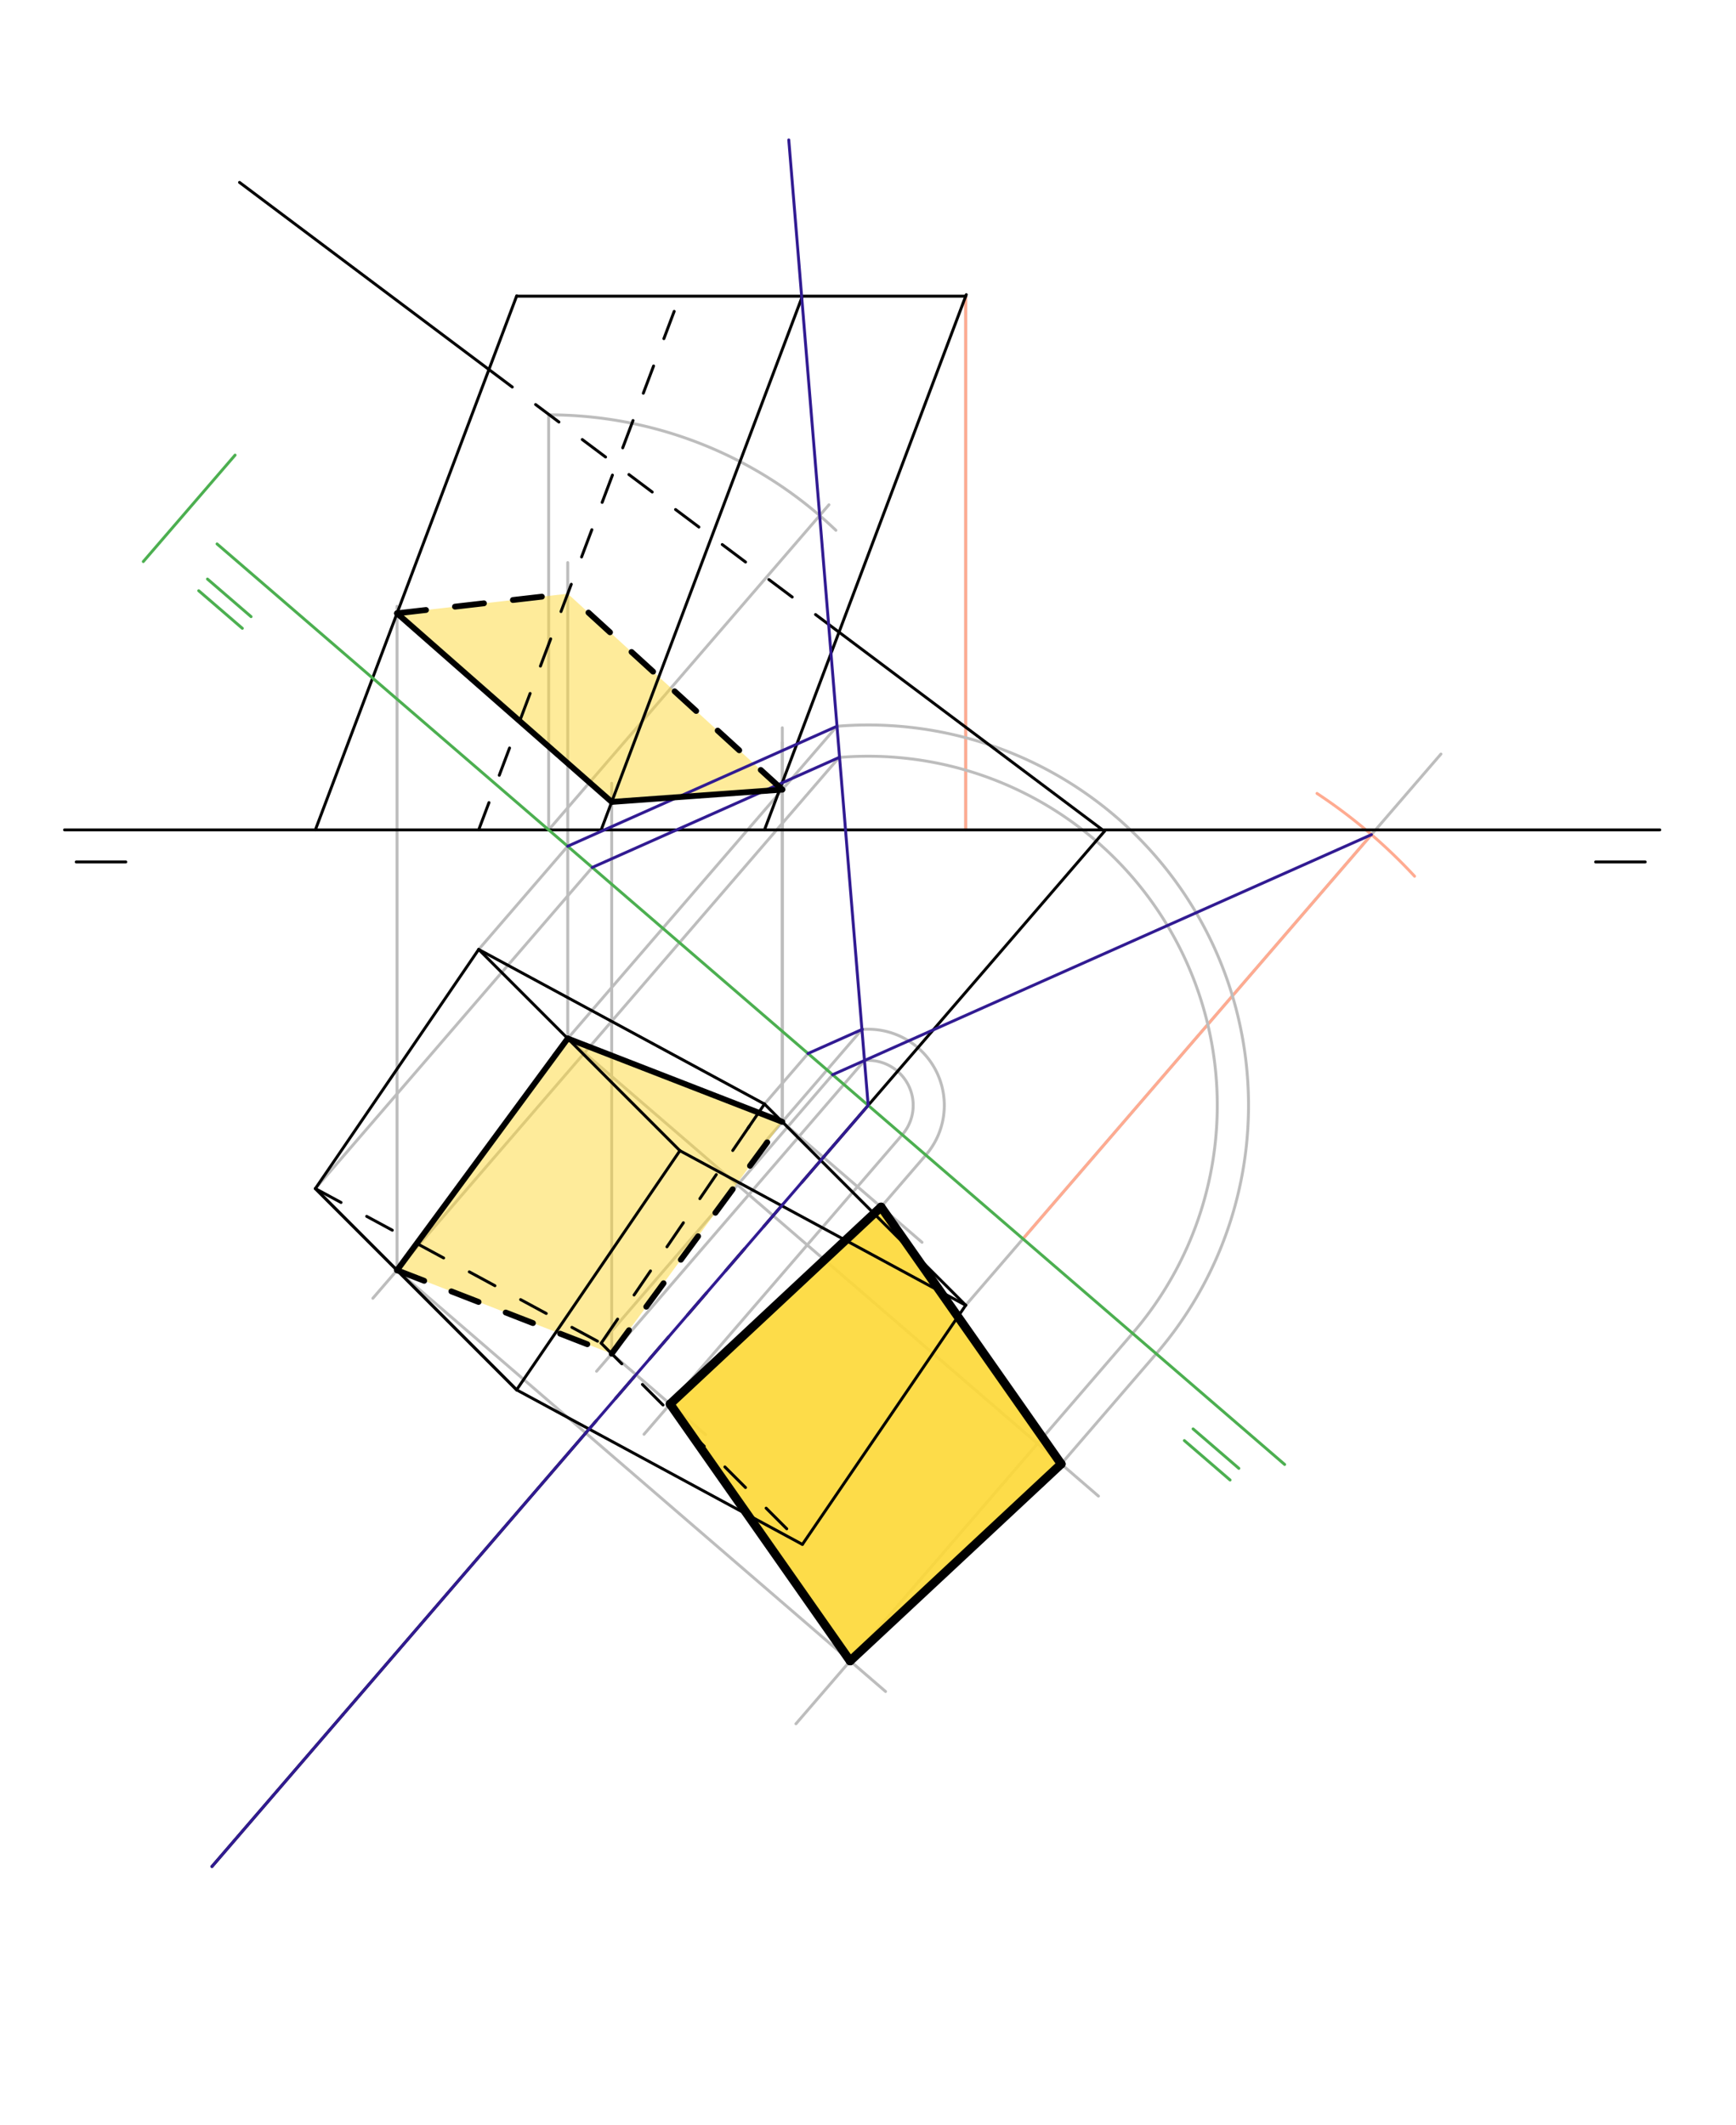 <svg xmlns="http://www.w3.org/2000/svg" class="svg--1it" height="100%" preserveAspectRatio="xMidYMid meet" viewBox="0 0 595.276 728.504" width="100%"><defs><marker id="marker-arrow" markerHeight="16" markerUnits="userSpaceOnUse" markerWidth="24" orient="auto-start-reverse" refX="24" refY="4" viewBox="0 0 24 8"><path d="M 0 0 L 24 4 L 0 8 z" stroke="inherit"></path></marker></defs><g class="aux-layer--1FB"><g class="element--2qn"><line stroke="#BDBDBD" stroke-dasharray="none" stroke-linecap="round" stroke-width="1" x1="188.141" x2="188.141" y1="284.547" y2="142.24"></line></g><g class="element--2qn"><line stroke="#BDBDBD" stroke-dasharray="none" stroke-linecap="round" stroke-width="1" x1="188.141" x2="284.246" y1="284.547" y2="173.08"></line></g><g class="element--2qn"><path d="M 188.141 142.24 A 142.307 142.307 0 0 1 286.627 181.825" fill="none" stroke="#BDBDBD" stroke-dasharray="none" stroke-linecap="round" stroke-width="1"></path></g><g class="element--2qn"><line stroke="#BDBDBD" stroke-dasharray="none" stroke-linecap="round" stroke-width="1" x1="164.141" x2="194.651" y1="325.547" y2="290.16"></line></g><g class="element--2qn"><line stroke="#BDBDBD" stroke-dasharray="none" stroke-linecap="round" stroke-width="1" x1="108.141" x2="203.083" y1="407.547" y2="297.43"></line></g><g class="element--2qn"><line stroke="#BDBDBD" stroke-dasharray="none" stroke-linecap="round" stroke-width="1" x1="206.141" x2="285.507" y1="460.547" y2="368.495"></line></g><g class="element--2qn"><line stroke="#BDBDBD" stroke-dasharray="none" stroke-linecap="round" stroke-width="1" x1="262.141" x2="277.075" y1="378.547" y2="361.225"></line></g><g class="element--2qn"><line stroke="#BDBDBD" stroke-dasharray="none" stroke-linecap="round" stroke-width="1" x1="331.141" x2="331.141" y1="101.547" y2="284.547"></line></g><g class="element--2qn"><line stroke="#BDBDBD" stroke-dasharray="none" stroke-linecap="round" stroke-width="1" x1="331.141" x2="494.097" y1="447.547" y2="258.544"></line></g><g class="element--2qn"><line stroke="#FFAB91" stroke-dasharray="none" stroke-linecap="round" stroke-width="1" x1="331.141" x2="331.141" y1="284.547" y2="101.547"></line></g><g class="element--2qn"><path d="M 451.603 272.053 A 182.999 182.999 0 0 1 485.056 300.44" fill="none" stroke="#FFAB91" stroke-dasharray="none" stroke-linecap="round" stroke-width="1"></path></g><g class="element--2qn"><line stroke="#FFAB91" stroke-dasharray="none" stroke-linecap="round" stroke-width="1" x1="350.778" x2="470.275" y1="424.771" y2="286.174"></line></g><g class="element--2qn"><line stroke="#BDBDBD" stroke-dasharray="none" stroke-linecap="round" stroke-width="1" x1="286.978" x2="189.851" y1="249.025" y2="361.676"></line></g><g class="element--2qn"><line stroke="#BDBDBD" stroke-dasharray="none" stroke-linecap="round" stroke-width="1" x1="287.737" x2="127.851" y1="259.713" y2="445.155"></line></g><g class="element--2qn"><line stroke="#BDBDBD" stroke-dasharray="none" stroke-linecap="round" stroke-width="1" x1="295.559" x2="262.213" y1="352.99" y2="391.666"></line></g><g class="element--2qn"><line stroke="#BDBDBD" stroke-dasharray="none" stroke-linecap="round" stroke-width="1" x1="296.434" x2="204.566" y1="363.627" y2="470.178"></line></g><g class="element--2qn"><line stroke="#BDBDBD" stroke-dasharray="none" stroke-linecap="round" stroke-width="1" x1="136.138" x2="136.138" y1="435.544" y2="207.889"></line></g><g class="element--2qn"><line stroke="#BDBDBD" stroke-dasharray="none" stroke-linecap="round" stroke-width="1" x1="194.675" x2="194.675" y1="356.081" y2="192.896"></line></g><g class="element--2qn"><line stroke="#BDBDBD" stroke-dasharray="none" stroke-linecap="round" stroke-width="1" x1="268.254" x2="268.254" y1="384.66" y2="254.547"></line></g><g class="element--2qn"><line stroke="#BDBDBD" stroke-dasharray="none" stroke-linecap="round" stroke-width="1" x1="268.254" x2="268.254" y1="384.66" y2="249.547"></line></g><g class="element--2qn"><line stroke="#BDBDBD" stroke-dasharray="none" stroke-linecap="round" stroke-width="1" x1="209.754" x2="209.754" y1="464.161" y2="268.547"></line></g><g class="element--2qn"><path d="M 296.434 363.627 A 15.432 15.432 0 0 1 309.386 389.083" fill="none" stroke="#BDBDBD" stroke-dasharray="none" stroke-linecap="round" stroke-width="1"></path></g><g class="element--2qn"><path d="M 295.559 352.99 A 26.104 26.104 0 0 1 317.469 396.052" fill="none" stroke="#BDBDBD" stroke-dasharray="none" stroke-linecap="round" stroke-width="1"></path></g><g class="element--2qn"><path d="M 287.737 259.713 A 119.709 119.709 0 0 1 388.362 457.176" fill="none" stroke="#BDBDBD" stroke-dasharray="none" stroke-linecap="round" stroke-width="1"></path></g><g class="element--2qn"><path d="M 286.978 249.025 A 130.423 130.423 0 0 1 396.476 464.172" fill="none" stroke="#BDBDBD" stroke-dasharray="none" stroke-linecap="round" stroke-width="1"></path></g><g class="element--2qn"><line stroke="#BDBDBD" stroke-dasharray="none" stroke-linecap="round" stroke-width="1" x1="396.476" x2="357.469" y1="464.172" y2="509.413"></line></g><g class="element--2qn"><line stroke="#BDBDBD" stroke-dasharray="none" stroke-linecap="round" stroke-width="1" x1="194.675" x2="376.659" y1="356.081" y2="512.986"></line></g><g class="element--2qn"><line stroke="#BDBDBD" stroke-dasharray="none" stroke-linecap="round" stroke-width="1" x1="388.362" x2="272.933" y1="457.176" y2="591.054"></line></g><g class="element--2qn"><line stroke="#BDBDBD" stroke-dasharray="none" stroke-linecap="round" stroke-width="1" x1="136.138" x2="303.661" y1="435.544" y2="579.981"></line></g><g class="element--2qn"><line stroke="#BDBDBD" stroke-dasharray="none" stroke-linecap="round" stroke-width="1" x1="317.469" x2="291.06" y1="396.052" y2="426.682"></line></g><g class="element--2qn"><line stroke="#BDBDBD" stroke-dasharray="none" stroke-linecap="round" stroke-width="1" x1="268.254" x2="316.159" y1="384.66" y2="425.964"></line></g><g class="element--2qn"><line stroke="#BDBDBD" stroke-dasharray="none" stroke-linecap="round" stroke-width="1" x1="309.386" x2="220.836" y1="389.083" y2="491.786"></line></g><g class="element--2qn"><line stroke="#BDBDBD" stroke-dasharray="none" stroke-linecap="round" stroke-width="1" x1="209.754" x2="241.914" y1="464.161" y2="491.888"></line></g></g><g class="main-layer--3Vd"><g class="element--2qn"><g fill="#FDD835" opacity="0.5"><path d="M 136.138 435.544 L 194.675 356.081 L 268.254 384.66 L 209.754 464.161 L 136.138 435.544 Z" stroke="none"></path></g></g><g class="element--2qn"><g fill="#FDD835" opacity="0.5"><path d="M 136.138 210.294 L 194.675 203.565 L 268.254 270.742 L 209.754 274.963 L 136.138 210.294 Z" stroke="none"></path></g></g><g class="element--2qn"><g fill="#FDD835" opacity="0.9"><path d="M 229.773 481.421 L 302.118 413.857 L 363.885 501.972 L 291.511 569.506 L 229.773 481.421 Z" stroke="none"></path></g></g><g class="element--2qn"><line stroke="#000000" stroke-dasharray="none" stroke-linecap="round" stroke-width="1" x1="22.141" x2="569.141" y1="284.547" y2="284.547"></line></g><g class="element--2qn"><line stroke="#000000" stroke-dasharray="none" stroke-linecap="round" stroke-width="1" x1="26.141" x2="43.141" y1="295.547" y2="295.547"></line></g><g class="element--2qn"><line stroke="#000000" stroke-dasharray="none" stroke-linecap="round" stroke-width="1" x1="547.141" x2="564.141" y1="295.547" y2="295.547"></line></g><g class="element--2qn"><line stroke="#000000" stroke-dasharray="none" stroke-linecap="round" stroke-width="1" x1="164.141" x2="108.141" y1="325.547" y2="407.547"></line></g><g class="element--2qn"><line stroke="#000000" stroke-dasharray="none" stroke-linecap="round" stroke-width="1" x1="164.141" x2="262.141" y1="325.547" y2="378.547"></line></g><g class="element--2qn"><line stroke="#000000" stroke-dasharray="none" stroke-linecap="round" stroke-width="1" x1="108.141" x2="177.182" y1="284.547" y2="101.438"></line></g><g class="element--2qn"><line stroke="#000000" stroke-dasharray="none" stroke-linecap="round" stroke-width="1" x1="262.141" x2="331.337" y1="284.547" y2="101.027"></line></g><g class="element--2qn"><line stroke="#000000" stroke-dasharray="none" stroke-linecap="round" stroke-width="1" x1="206.141" x2="275.1" y1="284.547" y2="101.656"></line></g><g class="element--2qn"><line stroke="#000000" stroke-dasharray="10" stroke-linecap="round" stroke-width="1" x1="164.141" x2="233.254" y1="284.547" y2="101.245"></line></g><g class="element--2qn"><line stroke="#000000" stroke-dasharray="none" stroke-linecap="round" stroke-width="1" x1="177.141" x2="331.141" y1="101.547" y2="101.547"></line></g><g class="element--2qn"><line stroke="#000000" stroke-dasharray="none" stroke-linecap="round" stroke-width="1" x1="82.141" x2="167.657" y1="62.547" y2="126.7"></line></g><g class="element--2qn"><line stroke="#000000" stroke-dasharray="10" stroke-linecap="round" stroke-width="1" x1="167.657" x2="287.701" y1="126.7" y2="216.756"></line></g><g class="element--2qn"><line stroke="#000000" stroke-dasharray="none" stroke-linecap="round" stroke-width="1" x1="287.701" x2="378.719" y1="216.756" y2="285.036"></line></g><g class="element--2qn"><line stroke="#000000" stroke-dasharray="none" stroke-linecap="round" stroke-width="1" x1="108.141" x2="177.141" y1="407.547" y2="476.547"></line></g><g class="element--2qn"><line stroke="#000000" stroke-dasharray="none" stroke-linecap="round" stroke-width="1" x1="177.141" x2="233.141" y1="476.547" y2="394.547"></line></g><g class="element--2qn"><line stroke="#000000" stroke-dasharray="none" stroke-linecap="round" stroke-width="1" x1="233.141" x2="331.141" y1="394.547" y2="447.547"></line></g><g class="element--2qn"><line stroke="#000000" stroke-dasharray="none" stroke-linecap="round" stroke-width="1" x1="331.141" x2="275.141" y1="447.547" y2="529.547"></line></g><g class="element--2qn"><line stroke="#000000" stroke-dasharray="none" stroke-linecap="round" stroke-width="1" x1="177.141" x2="275.141" y1="476.547" y2="529.547"></line></g><g class="element--2qn"><line stroke="#000000" stroke-dasharray="none" stroke-linecap="round" stroke-width="1" x1="233.141" x2="164.141" y1="394.547" y2="325.547"></line></g><g class="element--2qn"><line stroke="#000000" stroke-dasharray="none" stroke-linecap="round" stroke-width="1" x1="331.141" x2="262.141" y1="447.547" y2="378.547"></line></g><g class="element--2qn"><line stroke="#000000" stroke-dasharray="none" stroke-linecap="round" stroke-width="1" x1="177.141" x2="108.141" y1="476.547" y2="407.547"></line></g><g class="element--2qn"><line stroke="#000000" stroke-dasharray="10" stroke-linecap="round" stroke-width="1" x1="206.141" x2="275.141" y1="460.547" y2="529.547"></line></g><g class="element--2qn"><line stroke="#000000" stroke-dasharray="10" stroke-linecap="round" stroke-width="1" x1="108.141" x2="206.141" y1="407.547" y2="460.547"></line></g><g class="element--2qn"><line stroke="#000000" stroke-dasharray="10" stroke-linecap="round" stroke-width="1" x1="281.448" x2="217.554" y1="397.854" y2="471.961"></line></g><g class="element--2qn"><line stroke="#000000" stroke-dasharray="none" stroke-linecap="round" stroke-width="1" x1="281.448" x2="378.683" y1="397.854" y2="285.078"></line></g><g class="element--2qn"><line stroke="#000000" stroke-dasharray="10" stroke-linecap="round" stroke-width="1" x1="217.554" x2="202.006" y1="471.961" y2="489.994"></line></g><g class="element--2qn"><line stroke="#000000" stroke-dasharray="none" stroke-linecap="round" stroke-width="1" x1="202.006" x2="117.608" y1="489.994" y2="587.882"></line></g><g class="element--2qn"><line stroke="#000000" stroke-dasharray="10" stroke-linecap="round" stroke-width="1" x1="206.141" x2="262.141" y1="460.547" y2="378.547"></line></g><g class="element--2qn"><line stroke="#000000" stroke-dasharray="10" stroke-linecap="round" stroke-width="1" x1="262.141" x2="256.026" y1="378.547" y2="387.5"></line></g><g class="element--2qn"><line stroke="#000000" stroke-dasharray="none" stroke-linecap="round" stroke-width="1" x1="117.608" x2="72.683" y1="587.882" y2="639.988"></line></g><g class="element--2qn"><line stroke="#4CAF50" stroke-dasharray="none" stroke-linecap="round" stroke-width="1" x1="74.426" x2="440.503" y1="186.503" y2="502.131"></line></g><g class="element--2qn"><line stroke="#4CAF50" stroke-dasharray="none" stroke-linecap="round" stroke-width="1" x1="71.141" x2="86.095" y1="198.547" y2="211.44"></line></g><g class="element--2qn"><line stroke="#4CAF50" stroke-dasharray="none" stroke-linecap="round" stroke-width="1" x1="409.111" x2="424.797" y1="489.942" y2="503.466"></line></g><g class="element--2qn"><line stroke="#4CAF50" stroke-dasharray="none" stroke-linecap="round" stroke-width="1" x1="68.141" x2="83.095" y1="202.547" y2="215.44"></line></g><g class="element--2qn"><line stroke="#4CAF50" stroke-dasharray="none" stroke-linecap="round" stroke-width="1" x1="406.111" x2="421.797" y1="493.942" y2="507.466"></line></g><g class="element--2qn"><line stroke="#4CAF50" stroke-dasharray="none" stroke-linecap="round" stroke-width="1" x1="49.141" x2="80.607" y1="192.547" y2="156.051"></line></g><g class="element--2qn"><line stroke="#311B92" stroke-dasharray="none" stroke-linecap="round" stroke-width="1" x1="297.698" x2="270.474" y1="379.007" y2="47.977"></line></g><g class="element--2qn"><line stroke="#311B92" stroke-dasharray="none" stroke-linecap="round" stroke-width="1" x1="297.698" x2="72.683" y1="379.007" y2="639.988"></line></g><g class="element--2qn"><line stroke="#311B92" stroke-dasharray="none" stroke-linecap="round" stroke-width="1" x1="470.275" x2="285.507" y1="286.174" y2="368.495"></line></g><g class="element--2qn"><line stroke="#311B92" stroke-dasharray="none" stroke-linecap="round" stroke-width="1" x1="277.075" x2="295.711" y1="361.225" y2="352.922"></line></g><g class="element--2qn"><line stroke="#311B92" stroke-dasharray="none" stroke-linecap="round" stroke-width="1" x1="203.083" x2="287.737" y1="297.43" y2="259.713"></line></g><g class="element--2qn"><line stroke="#311B92" stroke-dasharray="none" stroke-linecap="round" stroke-width="1" x1="194.651" x2="286.978" y1="290.16" y2="249.025"></line></g><g class="element--2qn"><line stroke="#000000" stroke-dasharray="none" stroke-linecap="round" stroke-width="2" x1="136.138" x2="194.675" y1="435.544" y2="356.081"></line></g><g class="element--2qn"><line stroke="#000000" stroke-dasharray="10" stroke-linecap="round" stroke-width="2" x1="136.138" x2="209.754" y1="435.544" y2="464.161"></line></g><g class="element--2qn"><line stroke="#000000" stroke-dasharray="10" stroke-linecap="round" stroke-width="2" x1="209.754" x2="268.254" y1="464.161" y2="384.66"></line></g><g class="element--2qn"><line stroke="#000000" stroke-dasharray="none" stroke-linecap="round" stroke-width="2" x1="268.254" x2="194.675" y1="384.66" y2="356.081"></line></g><g class="element--2qn"><line stroke="#000000" stroke-dasharray="none" stroke-linecap="round" stroke-width="2" x1="136.138" x2="209.754" y1="210.294" y2="274.963"></line></g><g class="element--2qn"><line stroke="#000000" stroke-dasharray="none" stroke-linecap="round" stroke-width="2" x1="209.754" x2="268.254" y1="274.963" y2="270.742"></line></g><g class="element--2qn"><line stroke="#000000" stroke-dasharray="10" stroke-linecap="round" stroke-width="2" x1="136.138" x2="194.675" y1="210.294" y2="203.565"></line></g><g class="element--2qn"><line stroke="#000000" stroke-dasharray="10" stroke-linecap="round" stroke-width="2" x1="268.254" x2="194.675" y1="270.742" y2="203.565"></line></g><g class="element--2qn"><line stroke="#000000" stroke-dasharray="none" stroke-linecap="round" stroke-width="3" x1="229.773" x2="302.118" y1="481.421" y2="413.857"></line></g><g class="element--2qn"><line stroke="#000000" stroke-dasharray="none" stroke-linecap="round" stroke-width="3" x1="302.118" x2="363.885" y1="413.857" y2="501.972"></line></g><g class="element--2qn"><line stroke="#000000" stroke-dasharray="none" stroke-linecap="round" stroke-width="3" x1="363.885" x2="291.511" y1="501.972" y2="569.506"></line></g><g class="element--2qn"><line stroke="#000000" stroke-dasharray="none" stroke-linecap="round" stroke-width="3" x1="291.511" x2="229.773" y1="569.506" y2="481.421"></line></g></g><g class="snaps-layer--2PT"></g><g class="temp-layer--rAP"></g></svg>
